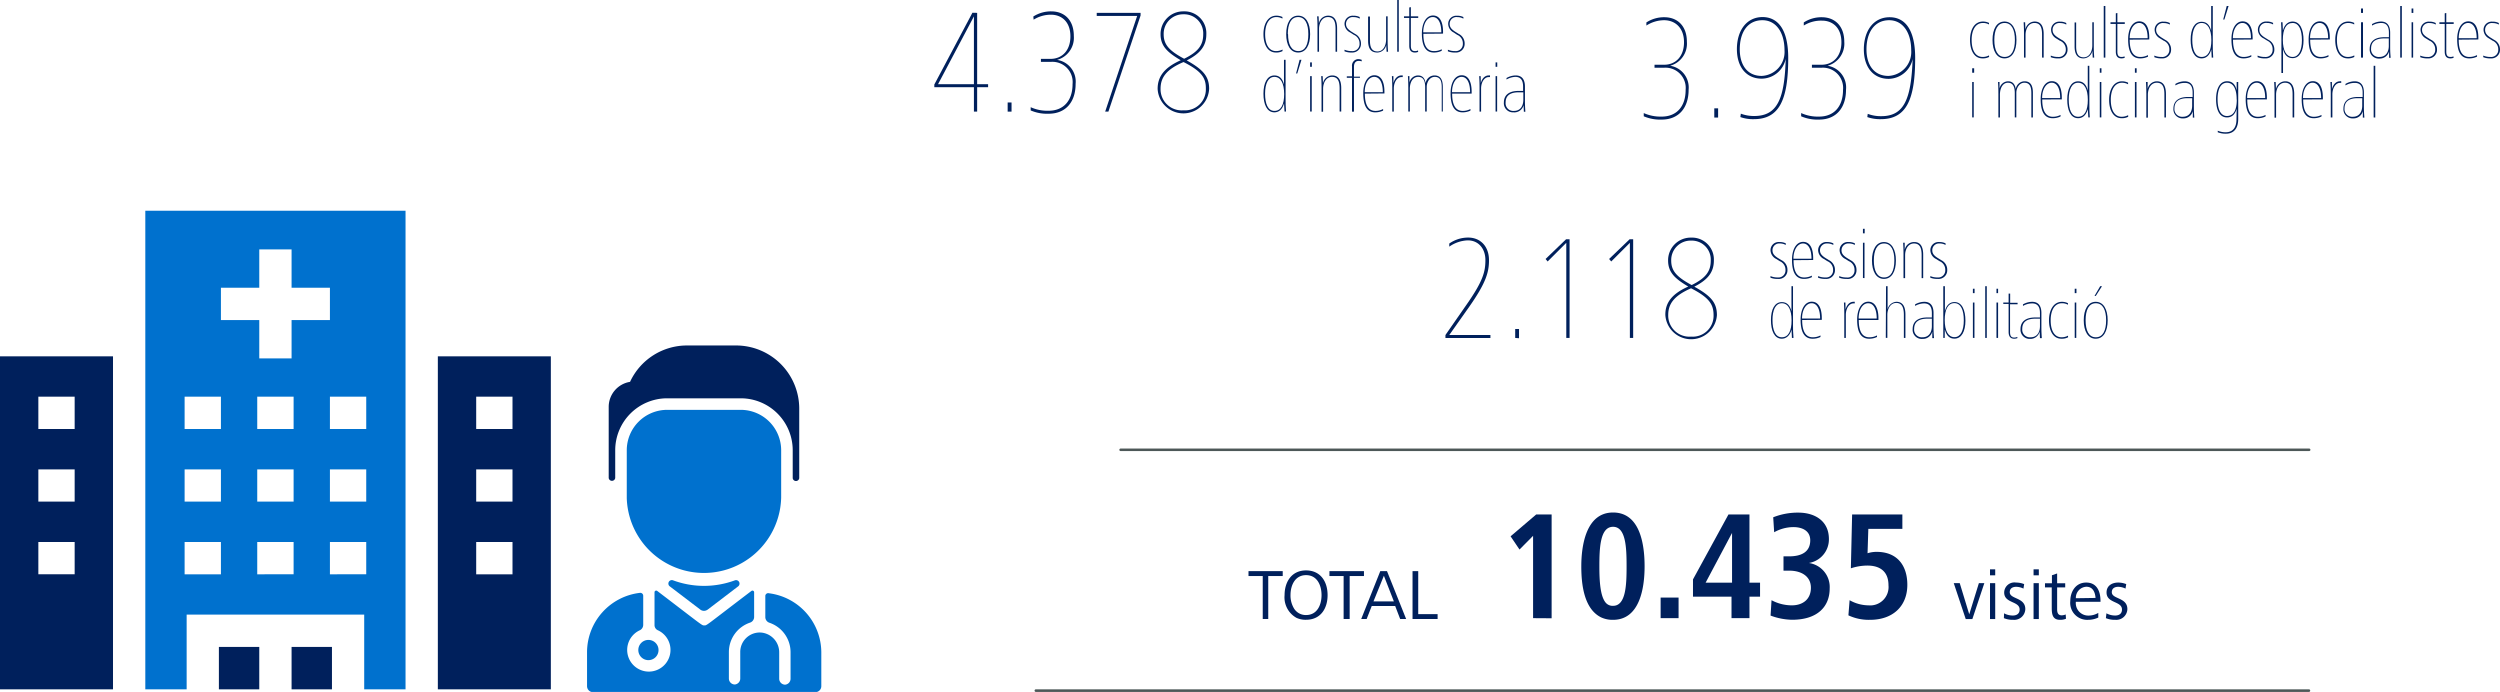 <svg xmlns="http://www.w3.org/2000/svg" viewBox="0 0 417.9 115.66"><title>c5-grafic-2</title><g id="Capa_2" data-name="Capa 2"><g id="Capa_1-2" data-name="Capa 1"><path d="M163.34,2.15V14.08h1.83v.5h-1.83v4.08h-.54V14.58h-6.62v-.45l6.37-12Zm-.54,11.93V2.74l-6,11.34Z" style="fill:#00205c"/><path d="M168.44,18.66V17.13h.65v1.53Z" style="fill:#00205c"/><path d="M172.78,3.29l-.05-.53a5.47,5.47,0,0,1,3-.86c2.18,0,3.77,1.43,3.77,4.11a3.83,3.83,0,0,1-2.8,4,3.67,3.67,0,0,1,3.1,4c0,3.05-1.66,5-4.51,5a6.85,6.85,0,0,1-3-.55v-.54a6.77,6.77,0,0,0,3,.59c2.47,0,4-1.66,4-4.46a3.38,3.38,0,0,0-3.57-3.71H174v-.5h1.63c1.84,0,3.3-1.33,3.3-3.76s-1.46-3.62-3.25-3.62A5.41,5.41,0,0,0,172.78,3.29Z" style="fill:#00205c"/><path d="M190.66,2.59l-5.38,16.07h-.54l5.35-16h-6.76V2.15h7.33Z" style="fill:#00205c"/><path d="M197.37,10.07C195.29,8.83,194,7.79,194,5.74a3.78,3.78,0,0,1,3.84-3.84,3.66,3.66,0,0,1,3.81,3.84c0,2-1.09,3.24-3.27,4.36,2.73,1.53,3.74,2.67,3.74,4.75a4.31,4.31,0,0,1-8.61,0C193.51,12.72,194.72,11.26,197.37,10.07Zm.47.3C195,11.58,194,12.94,194,14.83a3.53,3.53,0,0,0,3.81,3.61,3.49,3.49,0,0,0,3.76-3.59C201.6,13,200.84,11.9,197.84,10.37Zm.1-.55c2.43-1.19,3.19-2.35,3.19-4.08a3.19,3.19,0,0,0-3.29-3.35,3.25,3.25,0,0,0-3.32,3.35C194.52,7.47,195.46,8.49,197.94,9.82Z" style="fill:#00205c"/><path d="M214.39,8.54a2.18,2.18,0,0,1-1.1.24c-1.44,0-2.09-1.42-2.09-3.08s.73-3.08,2.17-3.08a2.4,2.4,0,0,1,1,.22l0,.27a2.08,2.08,0,0,0-1-.26c-1.29,0-1.89,1.26-1.89,2.85s.55,2.84,1.83,2.84a2.25,2.25,0,0,0,1.07-.26Z" style="fill:#00205c"/><path d="M219,5.7c0,1.86-.7,3.08-2,3.08s-2-1.25-2-3.08.7-3.08,2-3.08S219,3.86,219,5.7Zm-3.69,0c0,1.69.53,2.84,1.72,2.84S218.7,7.4,218.7,5.7s-.53-2.85-1.71-2.85S215.27,4,215.27,5.7Z" style="fill:#00205c"/><path d="M223.51,4.74V8.65h-.26V4.8c0-1.17-.28-1.95-1.27-1.95s-1.49,1-1.49,2V8.65h-.26V4.82c0-.78,0-1.07-.06-2.09h.25l.05,1.2A1.57,1.57,0,0,1,222,2.62C223.12,2.62,223.51,3.49,223.51,4.74Z" style="fill:#00205c"/><path d="M226,8.78a3.14,3.14,0,0,1-1.25-.2l0-.27a2.92,2.92,0,0,0,1.21.23,1.18,1.18,0,0,0,1.3-1.25,1.55,1.55,0,0,0-.95-1.47l-.61-.39A1.65,1.65,0,0,1,224.75,4a1.36,1.36,0,0,1,1.48-1.37,2.22,2.22,0,0,1,1.06.22l0,.27a2,2,0,0,0-1-.26A1.13,1.13,0,0,0,225,4c0,.57.33.9.89,1.28l.61.38a1.79,1.79,0,0,1,1,1.64A1.44,1.44,0,0,1,226,8.78Z" style="fill:#00205c"/><path d="M228.69,6.76v-4H229v4c0,1.11.28,1.84,1.26,1.84s1.44-1,1.44-2V2.73h.26V6.56c0,.78,0,1.07.07,2.09h-.25l-.06-1.15a1.55,1.55,0,0,1-1.48,1.28C229.07,8.78,228.69,8,228.69,6.76Z" style="fill:#00205c"/><path d="M233.56,8.65V0h.26V8.65Z" style="fill:#00205c"/><path d="M237.06,8.67a1.27,1.27,0,0,1-.56.11c-.58,0-.93-.35-.93-1.13V3h-.88V2.73h.88V1.25l.27-.06V2.73h1.23V3h-1.23V7.64c0,.66.21.9.68.9a1,1,0,0,0,.51-.11Z" style="fill:#00205c"/><path d="M237.93,5.65c0,1.77.51,2.89,1.76,2.89A2.67,2.67,0,0,0,241,8.23l0,.26a2.93,2.93,0,0,1-1.32.29c-1.43,0-2-1.19-2-3.19,0-1.76.74-3,1.86-3s1.68,1.06,1.68,2.74v.29Zm3-.24c0-1.54-.5-2.56-1.43-2.56s-1.59,1.08-1.59,2.56Z" style="fill:#00205c"/><path d="M243.28,8.78a3.14,3.14,0,0,1-1.25-.2l0-.27a2.92,2.92,0,0,0,1.21.23,1.18,1.18,0,0,0,1.29-1.25,1.53,1.53,0,0,0-.95-1.47L243,5.43A1.64,1.64,0,0,1,242.08,4a1.36,1.36,0,0,1,1.47-1.37,2.29,2.29,0,0,1,1.07.22l0,.27a2,2,0,0,0-1-.26A1.12,1.12,0,0,0,242.33,4c0,.57.32.9.89,1.28l.61.38a1.78,1.78,0,0,1,1,1.64A1.44,1.44,0,0,1,243.28,8.78Z" style="fill:#00205c"/><path d="M214.9,16.57c0,.74,0,1,.07,2.07h-.25l-.08-1.38c-.29,1.12-.94,1.52-1.61,1.52-1.26,0-1.83-1.35-1.83-3.12s.61-3.05,1.83-3.05c.82,0,1.35.5,1.6,1.52V10h.27Zm-.24-.85c0-1.81-.58-2.87-1.63-2.87s-1.56,1.14-1.56,2.81.46,2.88,1.56,2.88S214.66,17.5,214.66,15.72Z" style="fill:#00205c"/><path d="M216.85,12.28h-.2l.59-2.28h.31Z" style="fill:#00205c"/><path d="M219,11.17v-.74h.29v.74Zm0,7.47V12.73h.27v5.91Z" style="fill:#00205c"/><path d="M224.2,14.73v3.91h-.27V14.79c0-1.16-.27-1.94-1.27-1.94s-1.49,1-1.49,2v3.83h-.26V14.82c0-.78,0-1.07-.06-2.09h.25l.05,1.2a1.59,1.59,0,0,1,1.54-1.32C223.8,12.61,224.2,13.49,224.2,14.73Z" style="fill:#00205c"/><path d="M227.62,10l0,.26a1.49,1.49,0,0,0-.5-.08c-.52,0-.79.35-.79,1v1.64h1V13h-1v5.67H226V13h-.87v-.24H226V11.09a1.09,1.09,0,0,1,1.07-1.21A1.77,1.77,0,0,1,227.62,10Z" style="fill:#00205c"/><path d="M228.15,15.65c0,1.77.51,2.89,1.76,2.89a2.57,2.57,0,0,0,1.29-.32l0,.27a3.07,3.07,0,0,1-1.32.29c-1.43,0-2-1.19-2-3.2,0-1.76.74-3,1.86-3s1.68,1.07,1.68,2.75v.29Zm3-.24c0-1.54-.5-2.56-1.43-2.56s-1.59,1.08-1.59,2.56Z" style="fill:#00205c"/><path d="M232.93,13.89c.24-.91.82-1.28,1.31-1.28a.7.7,0,0,1,.24,0l0,.28a.86.86,0,0,0-.27,0c-.58,0-1.22.71-1.22,1.93v3.83h-.26V14.82c0-.78,0-1.07-.06-2.09h.25Z" style="fill:#00205c"/><path d="M235.67,14.81v3.83h-.26V14.82c0-.78,0-1.07-.06-2.09h.25l0,1.1a1.49,1.49,0,0,1,1.42-1.22c.77,0,1.16.48,1.29,1.3a1.51,1.51,0,0,1,1.48-1.3c1,0,1.39.72,1.39,1.92v4.11H241V14.59c0-1.15-.31-1.74-1.17-1.74s-1.34.92-1.34,1.66v4.13h-.26V14.55c0-1.2-.4-1.7-1.15-1.7C236.09,12.85,235.67,13.85,235.67,14.81Z" style="fill:#00205c"/><path d="M242.74,15.65c0,1.77.51,2.89,1.76,2.89a2.63,2.63,0,0,0,1.3-.32l0,.27a3.07,3.07,0,0,1-1.32.29c-1.43,0-2-1.19-2-3.2,0-1.76.73-3,1.86-3S246,13.68,246,15.36v.29Zm3-.24c0-1.54-.5-2.56-1.42-2.56s-1.6,1.08-1.6,2.56Z" style="fill:#00205c"/><path d="M247.53,13.89c.24-.91.81-1.28,1.3-1.28a.7.7,0,0,1,.24,0l0,.28a.83.83,0,0,0-.26,0c-.59,0-1.23.71-1.23,1.93v3.83h-.26V14.82c0-.78,0-1.07-.06-2.09h.25Z" style="fill:#00205c"/><path d="M250,11.17v-.74h.28v.74Zm0,7.47V12.73h.26v5.91Z" style="fill:#00205c"/><path d="M251.83,13.29l0-.25a3.16,3.16,0,0,1,1.53-.43c1.12,0,1.55.78,1.55,1.87v2.2c0,.7,0,.93.07,2h-.25l-.05-1.09A1.59,1.59,0,0,1,253,18.78a1.52,1.52,0,0,1-1.61-1.65c0-1.15.75-1.93,2.44-1.93h.77v-.72c0-1-.35-1.63-1.3-1.63A3.19,3.19,0,0,0,251.83,13.29Zm2.81,2.14h-.76c-1.57,0-2.2.65-2.2,1.7a1.28,1.28,0,0,0,1.39,1.41c1.2,0,1.57-1,1.57-1.85Z" style="fill:#00205c"/><path d="M275.21,4.27l0-.52a5.39,5.39,0,0,1,3-.87c2.18,0,3.77,1.44,3.77,4.11a3.83,3.83,0,0,1-2.8,4,3.68,3.68,0,0,1,3.09,4c0,3.05-1.66,5-4.5,5a6.93,6.93,0,0,1-3-.55v-.54a6.84,6.84,0,0,0,3,.59c2.47,0,4-1.66,4-4.46a3.38,3.38,0,0,0-3.57-3.71h-1.63v-.5h1.63c1.84,0,3.3-1.33,3.3-3.76S280,3.38,278.16,3.38A5.55,5.55,0,0,0,275.21,4.27Z" style="fill:#00205c"/><path d="M286.56,19.65V18.11h.64v1.54Z" style="fill:#00205c"/><path d="M298.92,9.69c0,7-1.49,10.23-5.75,10.23a6.31,6.31,0,0,1-2.25-.35L291,19a6.17,6.17,0,0,0,2.25.39c3.92,0,5.06-3,5.25-9.56a4.16,4.16,0,0,1-4,3.32c-2.63,0-4.16-2-4.16-4.93,0-3.14,1.63-5.37,4.31-5.37C297.11,2.88,298.92,4.79,298.92,9.69Zm-8.1-1.44c0,2.65,1.29,4.44,3.66,4.44a4,4,0,0,0,3.82-4.24c0-3.17-1.51-5.07-3.69-5.07C292.15,3.38,290.82,5.36,290.82,8.25Z" style="fill:#00205c"/><path d="M301.52,4.27l0-.52a5.39,5.39,0,0,1,3-.87c2.18,0,3.77,1.44,3.77,4.11a3.83,3.83,0,0,1-2.8,4,3.67,3.67,0,0,1,3.09,4c0,3.05-1.65,5-4.5,5a6.85,6.85,0,0,1-3-.55v-.54a6.77,6.77,0,0,0,3,.59c2.47,0,4-1.66,4-4.46a3.38,3.38,0,0,0-3.57-3.71h-1.63v-.5h1.63c1.84,0,3.3-1.33,3.3-3.76s-1.46-3.61-3.25-3.61A5.48,5.48,0,0,0,301.52,4.27Z" style="fill:#00205c"/><path d="M320.14,9.69c0,7-1.49,10.23-5.75,10.23a6.38,6.38,0,0,1-2.25-.35l.07-.54a6.19,6.19,0,0,0,2.26.39c3.91,0,5-3,5.25-9.56a4.18,4.18,0,0,1-4,3.32c-2.62,0-4.16-2-4.16-4.93,0-3.14,1.64-5.37,4.31-5.37C318.33,2.88,320.14,4.79,320.14,9.69ZM312,8.25c0,2.65,1.29,4.44,3.67,4.44a4,4,0,0,0,3.81-4.24c0-3.17-1.51-5.07-3.69-5.07C313.38,3.38,312,5.36,312,8.25Z" style="fill:#00205c"/><path d="M332.5,9.52a2.22,2.22,0,0,1-1.11.24c-1.43,0-2.08-1.41-2.08-3.08S330,3.6,331.48,3.6a2.3,2.3,0,0,1,1,.23l0,.26a2,2,0,0,0-1-.25c-1.3,0-1.9,1.26-1.9,2.84s.55,2.84,1.84,2.84a2.24,2.24,0,0,0,1.06-.26Z" style="fill:#00205c"/><path d="M337.07,6.68c0,1.86-.71,3.08-2,3.08s-2-1.24-2-3.08.71-3.08,2-3.08S337.07,4.85,337.07,6.68Zm-3.7,0c0,1.69.53,2.84,1.72,2.84s1.72-1.14,1.72-2.84-.53-2.84-1.72-2.84S333.37,5,333.37,6.68Z" style="fill:#00205c"/><path d="M341.62,5.72V9.63h-.27V5.78c0-1.16-.27-1.94-1.27-1.94s-1.49,1-1.49,2V9.63h-.26V5.8c0-.77,0-1.06-.06-2.08h.25l.05,1.2a1.59,1.59,0,0,1,1.54-1.32C341.22,3.6,341.62,4.47,341.62,5.72Z" style="fill:#00205c"/><path d="M344.05,9.76a3.07,3.07,0,0,1-1.24-.2l0-.27a3,3,0,0,0,1.21.23,1.18,1.18,0,0,0,1.3-1.24,1.55,1.55,0,0,0-1-1.48l-.61-.38A1.67,1.67,0,0,1,342.86,5a1.36,1.36,0,0,1,1.47-1.38,2.17,2.17,0,0,1,1.07.23l0,.26a2,2,0,0,0-1-.25A1.12,1.12,0,0,0,343.11,5c0,.56.32.9.88,1.27l.62.38a1.79,1.79,0,0,1,1,1.65A1.44,1.44,0,0,1,344.05,9.76Z" style="fill:#00205c"/><path d="M346.79,7.75v-4h.26v4c0,1.1.28,1.83,1.26,1.83s1.44-1,1.44-2V3.72H350V7.54c0,.78,0,1.07.07,2.09h-.25l-.06-1.15a1.55,1.55,0,0,1-1.49,1.28C347.17,9.76,346.79,8.94,346.79,7.75Z" style="fill:#00205c"/><path d="M351.66,9.63V1h.27V9.63Z" style="fill:#00205c"/><path d="M355.17,9.66a1.49,1.49,0,0,1-.57.1c-.57,0-.92-.34-.92-1.12V4h-.89V3.72h.89V2.23l.26-.06V3.72h1.24V4h-1.24V8.62c0,.66.22.9.69.9a1.12,1.12,0,0,0,.5-.1Z" style="fill:#00205c"/><path d="M356,6.63c0,1.78.51,2.89,1.76,2.89a2.71,2.71,0,0,0,1.3-.31l0,.26a2.93,2.93,0,0,1-1.32.29c-1.43,0-2-1.18-2-3.19,0-1.76.73-3,1.86-3s1.67,1.07,1.67,2.74v.29Zm3-.24c0-1.53-.5-2.55-1.42-2.55S356,4.92,356,6.39Z" style="fill:#00205c"/><path d="M361.37,9.76a3.14,3.14,0,0,1-1.25-.2l0-.27a2.92,2.92,0,0,0,1.21.23,1.18,1.18,0,0,0,1.3-1.24,1.55,1.55,0,0,0-.95-1.48l-.61-.38A1.68,1.68,0,0,1,360.17,5a1.36,1.36,0,0,1,1.48-1.38,2.11,2.11,0,0,1,1.06.23l0,.26a2,2,0,0,0-1-.25A1.13,1.13,0,0,0,360.42,5c0,.56.33.9.89,1.27l.61.38a1.8,1.8,0,0,1,1,1.65A1.44,1.44,0,0,1,361.37,9.76Z" style="fill:#00205c"/><path d="M369.89,7.56c0,.74,0,1,.07,2.07h-.25l-.07-1.38c-.3,1.12-.95,1.51-1.62,1.51-1.26,0-1.83-1.34-1.83-3.12s.62-3,1.83-3c.83,0,1.35.5,1.6,1.52V1h.27Zm-.24-.86c0-1.81-.58-2.86-1.63-2.86s-1.56,1.14-1.56,2.8.47,2.88,1.56,2.88S369.65,8.49,369.65,6.7Z" style="fill:#00205c"/><path d="M371.83,3.26h-.2L372.22,1h.31Z" style="fill:#00205c"/><path d="M373.27,6.63c0,1.78.52,2.89,1.77,2.89a2.7,2.7,0,0,0,1.29-.31l0,.26a3,3,0,0,1-1.32.29c-1.43,0-2-1.18-2-3.19,0-1.76.73-3,1.86-3s1.68,1.07,1.68,2.74v.29Zm3-.24c0-1.53-.51-2.55-1.43-2.55s-1.59,1.08-1.59,2.55Z" style="fill:#00205c"/><path d="M378.63,9.76a3.12,3.12,0,0,1-1.25-.2l0-.27a3,3,0,0,0,1.22.23,1.17,1.17,0,0,0,1.29-1.24A1.54,1.54,0,0,0,379,6.8l-.61-.38A1.67,1.67,0,0,1,377.43,5,1.36,1.36,0,0,1,378.9,3.6a2.17,2.17,0,0,1,1.07.23l0,.26a2,2,0,0,0-1-.25A1.12,1.12,0,0,0,377.68,5c0,.56.32.9.89,1.27l.61.38a1.79,1.79,0,0,1,1,1.65A1.43,1.43,0,0,1,378.63,9.76Z" style="fill:#00205c"/><path d="M381.36,5.8c0-.77,0-1.06-.06-2.08h.25l.06,1.39c.3-1.12.95-1.51,1.62-1.51,1.26,0,1.83,1.34,1.83,3.12s-.64,3-1.83,3c-.82,0-1.35-.5-1.6-1.52v4h-.27Zm.24.86c0,1.81.59,2.86,1.63,2.86s1.56-1.14,1.56-2.8-.47-2.88-1.56-2.88S381.6,4.87,381.6,6.66Z" style="fill:#00205c"/><path d="M386.17,6.63c0,1.78.52,2.89,1.77,2.89a2.7,2.7,0,0,0,1.29-.31l0,.26a3,3,0,0,1-1.32.29c-1.43,0-2-1.18-2-3.19,0-1.76.73-3,1.86-3s1.68,1.07,1.68,2.74v.29Zm3-.24c0-1.53-.51-2.55-1.43-2.55s-1.59,1.08-1.59,2.55Z" style="fill:#00205c"/><path d="M393.55,9.52a2.18,2.18,0,0,1-1.1.24c-1.44,0-2.09-1.41-2.09-3.08s.73-3.08,2.17-3.08a2.27,2.27,0,0,1,1,.23l0,.26a2.07,2.07,0,0,0-1-.25c-1.29,0-1.89,1.26-1.89,2.84s.55,2.84,1.83,2.84a2.25,2.25,0,0,0,1.07-.26Z" style="fill:#00205c"/><path d="M394.67,2.16V1.42H395v.74Zm0,7.47V3.72H395V9.63Z" style="fill:#00205c"/><path d="M396.51,4.28l0-.25A3.06,3.06,0,0,1,398,3.6c1.11,0,1.54.78,1.54,1.87V7.66c0,.71,0,.94.08,2h-.26l0-1.09a1.6,1.6,0,0,1-1.62,1.22,1.51,1.51,0,0,1-1.62-1.64c0-1.15.75-1.93,2.44-1.93h.77V5.47c0-1-.35-1.63-1.29-1.63A3,3,0,0,0,396.51,4.28Zm2.8,2.14h-.75c-1.57,0-2.21.64-2.21,1.7a1.28,1.28,0,0,0,1.39,1.4c1.2,0,1.57-1,1.57-1.84Z" style="fill:#00205c"/><path d="M401.22,9.63V1h.27V9.63Z" style="fill:#00205c"/><path d="M403.12,2.16V1.42h.29v.74Zm0,7.47V3.72h.26V9.63Z" style="fill:#00205c"/><path d="M405.82,9.76a3.14,3.14,0,0,1-1.25-.2l0-.27a2.92,2.92,0,0,0,1.21.23,1.17,1.17,0,0,0,1.29-1.24,1.54,1.54,0,0,0-.95-1.48l-.61-.38A1.67,1.67,0,0,1,404.62,5a1.36,1.36,0,0,1,1.47-1.38,2.17,2.17,0,0,1,1.07.23l0,.26a2,2,0,0,0-1-.25A1.12,1.12,0,0,0,404.87,5c0,.56.32.9.89,1.27l.61.38a1.79,1.79,0,0,1,1,1.65A1.43,1.43,0,0,1,405.82,9.76Z" style="fill:#00205c"/><path d="M410.15,9.66a1.46,1.46,0,0,1-.57.1c-.57,0-.92-.34-.92-1.12V4h-.89V3.72h.89V2.23l.26-.06V3.72h1.24V4h-1.24V8.62c0,.66.22.9.69.9a1.12,1.12,0,0,0,.5-.1Z" style="fill:#00205c"/><path d="M411,6.63c0,1.78.52,2.89,1.76,2.89a2.71,2.71,0,0,0,1.3-.31l0,.26a2.9,2.9,0,0,1-1.32.29c-1.42,0-2-1.18-2-3.19,0-1.76.73-3,1.86-3s1.68,1.07,1.68,2.74v.29Zm3-.24c0-1.53-.51-2.55-1.43-2.55S411,4.92,411,6.39Z" style="fill:#00205c"/><path d="M416.35,9.76a3.14,3.14,0,0,1-1.25-.2l0-.27a2.92,2.92,0,0,0,1.21.23,1.18,1.18,0,0,0,1.3-1.24,1.55,1.55,0,0,0-.95-1.48l-.61-.38A1.68,1.68,0,0,1,415.15,5a1.36,1.36,0,0,1,1.48-1.38,2.17,2.17,0,0,1,1.07.23l0,.26a2,2,0,0,0-1-.25A1.12,1.12,0,0,0,415.41,5c0,.56.32.9.88,1.27l.61.38a1.8,1.8,0,0,1,1,1.65A1.44,1.44,0,0,1,416.35,9.76Z" style="fill:#00205c"/><path d="M329.67,12.16v-.75H330v.75Zm0,7.47V13.71h.26v5.92Z" style="fill:#00205c"/><path d="M334.31,15.79v3.84h-.26V15.8c0-.78,0-1.07-.06-2.09h.25l0,1.11a1.49,1.49,0,0,1,1.42-1.23c.77,0,1.16.48,1.3,1.3a1.49,1.49,0,0,1,1.47-1.3c1,0,1.39.72,1.39,1.92v4.12h-.26V15.57c0-1.15-.31-1.74-1.17-1.74s-1.34.93-1.34,1.66v4.14h-.26V15.54c0-1.2-.4-1.71-1.15-1.71C334.73,13.83,334.31,14.83,334.31,15.79Z" style="fill:#00205c"/><path d="M341.38,16.63c0,1.77.51,2.89,1.76,2.89a2.71,2.71,0,0,0,1.3-.31l0,.26a2.93,2.93,0,0,1-1.32.29c-1.43,0-2-1.19-2-3.19,0-1.76.73-3,1.86-3s1.67,1.07,1.67,2.75v.29Zm3-.24c0-1.54-.5-2.56-1.42-2.56s-1.6,1.08-1.6,2.56Z" style="fill:#00205c"/><path d="M349.26,17.55c0,.75,0,1.05.07,2.08h-.25L349,18.25c-.3,1.11-.95,1.51-1.62,1.51-1.26,0-1.82-1.34-1.82-3.12s.61-3.05,1.82-3.05c.83,0,1.36.51,1.61,1.53V11h.26ZM349,16.7c0-1.81-.57-2.87-1.63-2.87s-1.56,1.14-1.56,2.81.47,2.88,1.56,2.88S349,18.49,349,16.7Z" style="fill:#00205c"/><path d="M351,12.16v-.75h.28v.75Zm0,7.47V13.71h.26v5.92Z" style="fill:#00205c"/><path d="M355.75,19.52a2.18,2.18,0,0,1-1.1.24c-1.44,0-2.09-1.42-2.09-3.08s.73-3.09,2.17-3.09a2.41,2.41,0,0,1,1,.23l0,.27a2.08,2.08,0,0,0-1-.26c-1.29,0-1.89,1.26-1.89,2.85s.55,2.84,1.83,2.84a2.27,2.27,0,0,0,1.07-.27Z" style="fill:#00205c"/><path d="M356.87,12.16v-.75h.29v.75Zm0,7.47V13.71h.27v5.92Z" style="fill:#00205c"/><path d="M362.06,15.72v3.91h-.26V15.78c0-1.17-.27-1.95-1.27-1.95s-1.49,1-1.49,2v3.84h-.26V15.8c0-.78,0-1.07-.06-2.09H359l0,1.2a1.58,1.58,0,0,1,1.53-1.32C361.67,13.59,362.06,14.47,362.06,15.72Z" style="fill:#00205c"/><path d="M363.64,14.28l0-.25a3.1,3.1,0,0,1,1.54-.44c1.12,0,1.55.78,1.55,1.87v2.2c0,.71,0,.94.07,2h-.25l0-1.09a1.6,1.6,0,0,1-1.62,1.22,1.52,1.52,0,0,1-1.62-1.64c0-1.16.76-1.94,2.45-1.94h.76v-.72c0-1-.34-1.63-1.29-1.63A3.07,3.07,0,0,0,363.64,14.28Zm2.8,2.13h-.75c-1.57,0-2.21.65-2.21,1.71a1.28,1.28,0,0,0,1.39,1.4c1.2,0,1.57-1,1.57-1.85Z" style="fill:#00205c"/><path d="M373.88,18.18c-.3,1.09-.94,1.45-1.61,1.45-1.28,0-1.83-1.29-1.83-3.05s.63-3,1.84-3c.85,0,1.38.51,1.6,1.53V13.71h.26V19.9c0,1.44-.63,2.45-2.07,2.45a3.57,3.57,0,0,1-1.35-.24l0-.26a3.26,3.26,0,0,0,1.32.26c1.26,0,1.81-.86,1.81-2.19Zm0-1.54c0-1.74-.53-2.81-1.62-2.81s-1.57,1.16-1.57,2.75.46,2.81,1.56,2.81S373.9,18.46,373.9,16.64Z" style="fill:#00205c"/><path d="M375.65,16.63c0,1.77.52,2.89,1.76,2.89a2.71,2.71,0,0,0,1.3-.31l0,.26a2.9,2.9,0,0,1-1.32.29c-1.42,0-2-1.19-2-3.19,0-1.76.73-3,1.86-3s1.68,1.07,1.68,2.75v.29Zm3-.24c0-1.54-.5-2.56-1.42-2.56s-1.6,1.08-1.6,2.56Z" style="fill:#00205c"/><path d="M383.5,15.72v3.91h-.27V15.78c0-1.17-.27-1.95-1.27-1.95s-1.49,1-1.49,2v3.84h-.26V15.8c0-.78,0-1.07-.06-2.09h.25l.05,1.2A1.59,1.59,0,0,1,382,13.59C383.1,13.59,383.5,14.47,383.5,15.72Z" style="fill:#00205c"/><path d="M385,16.63c0,1.77.52,2.89,1.77,2.89a2.7,2.7,0,0,0,1.29-.31l0,.26a2.89,2.89,0,0,1-1.31.29c-1.43,0-2-1.19-2-3.19,0-1.76.73-3,1.86-3s1.68,1.07,1.68,2.75v.29Zm3-.24c0-1.54-.51-2.56-1.43-2.56s-1.6,1.08-1.6,2.56Z" style="fill:#00205c"/><path d="M389.81,14.88c.24-.91.82-1.29,1.31-1.29a.56.56,0,0,1,.24,0l0,.27a.8.8,0,0,0-.26,0c-.59,0-1.22.72-1.22,1.93v3.84h-.27V15.8c0-.78,0-1.07-.06-2.09h.25Z" style="fill:#00205c"/><path d="M392.07,14.28l0-.25a3.07,3.07,0,0,1,1.54-.44c1.11,0,1.54.78,1.54,1.87v2.2c0,.71,0,.94.08,2h-.26l0-1.09a1.6,1.6,0,0,1-1.62,1.22,1.52,1.52,0,0,1-1.62-1.64c0-1.16.75-1.94,2.44-1.94h.77v-.72c0-1-.35-1.63-1.29-1.63A3,3,0,0,0,392.07,14.28Zm2.8,2.13h-.75c-1.57,0-2.21.65-2.21,1.71a1.28,1.28,0,0,0,1.39,1.4c1.2,0,1.57-1,1.57-1.85Z" style="fill:#00205c"/><path d="M396.78,19.63V11h.27v8.65Z" style="fill:#00205c"/><path d="M242.26,41.23l0-.52a5.51,5.51,0,0,1,3.15-1c2.08,0,3.49,1.49,3.49,3.79,0,2-.5,3.77-3.27,7.73L242.26,56h6.88v.5h-7.52V56l3.56-5.12c2.75-3.94,3.12-5.5,3.12-7.41s-1.16-3.29-2.94-3.29A5.75,5.75,0,0,0,242.26,41.23Z" style="fill:#00205c"/><path d="M253.28,56.49V55h.64v1.54Z" style="fill:#00205c"/><path d="M261.82,56.49V40.59l-3.12,3.12-.34-.42L261.78,40h.59V56.49Z" style="fill:#00205c"/><path d="M272.45,56.49V40.59l-3.12,3.12-.35-.42L272.4,40H273V56.49Z" style="fill:#00205c"/><path d="M282.21,47.9c-2.08-1.24-3.37-2.28-3.37-4.34a3.78,3.78,0,0,1,3.84-3.84,3.66,3.66,0,0,1,3.81,3.84c0,2-1.09,3.25-3.27,4.36C286,49.46,287,50.59,287,52.68a4.32,4.32,0,0,1-8.62,0C278.34,50.55,279.56,49.08,282.21,47.9Zm.47.29c-2.8,1.22-3.82,2.58-3.82,4.46a3.54,3.54,0,0,0,3.82,3.62,3.49,3.49,0,0,0,3.76-3.59C286.44,50.84,285.67,49.73,282.68,48.19Zm.1-.54c2.42-1.19,3.19-2.35,3.19-4.09a3.18,3.18,0,0,0-3.29-3.34,3.25,3.25,0,0,0-3.32,3.34C279.36,45.3,280.3,46.31,282.78,47.65Z" style="fill:#00205c"/><path d="M297.19,46.62a3.07,3.07,0,0,1-1.24-.2l0-.27a3,3,0,0,0,1.21.23,1.18,1.18,0,0,0,1.3-1.25,1.55,1.55,0,0,0-.95-1.47l-.61-.38a1.68,1.68,0,0,1-.94-1.44,1.36,1.36,0,0,1,1.48-1.38,2.29,2.29,0,0,1,1.07.22l0,.27a2,2,0,0,0-1-.25,1.12,1.12,0,0,0-1.22,1.14c0,.56.32.9.88,1.27l.62.38a1.78,1.78,0,0,1,1,1.64A1.44,1.44,0,0,1,297.19,46.62Z" style="fill:#00205c"/><path d="M299.81,43.49c0,1.78.52,2.89,1.76,2.89a2.71,2.71,0,0,0,1.3-.31l0,.26a2.93,2.93,0,0,1-1.32.29c-1.42,0-2-1.19-2-3.19,0-1.76.73-3,1.86-3s1.68,1.06,1.68,2.74v.29Zm3-.24c0-1.53-.5-2.55-1.42-2.55s-1.6,1.08-1.6,2.55Z" style="fill:#00205c"/><path d="M305.16,46.62a3.14,3.14,0,0,1-1.25-.2l0-.27a2.92,2.92,0,0,0,1.21.23,1.18,1.18,0,0,0,1.3-1.25,1.55,1.55,0,0,0-.95-1.47l-.61-.38a1.68,1.68,0,0,1-.94-1.44,1.36,1.36,0,0,1,1.48-1.38,2.22,2.22,0,0,1,1.06.22l0,.27a2,2,0,0,0-1-.25,1.13,1.13,0,0,0-1.23,1.14c0,.56.33.9.89,1.27l.61.38a1.79,1.79,0,0,1,1,1.64A1.44,1.44,0,0,1,305.16,46.62Z" style="fill:#00205c"/><path d="M308.69,46.62a3.14,3.14,0,0,1-1.25-.2l0-.27a2.92,2.92,0,0,0,1.21.23A1.17,1.17,0,0,0,310,45.13a1.54,1.54,0,0,0-.94-1.47l-.61-.38a1.68,1.68,0,0,1-.94-1.44A1.36,1.36,0,0,1,309,40.46a2.25,2.25,0,0,1,1.06.22l0,.27a2,2,0,0,0-1-.25,1.13,1.13,0,0,0-1.23,1.14c0,.56.33.9.89,1.27l.61.38a1.79,1.79,0,0,1,1,1.64A1.44,1.44,0,0,1,308.69,46.62Z" style="fill:#00205c"/><path d="M311.41,39v-.75h.29V39Zm0,7.47V40.58h.26v5.91Z" style="fill:#00205c"/><path d="M316.92,43.54c0,1.86-.71,3.08-2,3.08s-2-1.25-2-3.08.71-3.08,2-3.08S316.92,41.7,316.92,43.54Zm-3.69,0c0,1.69.52,2.84,1.71,2.84s1.72-1.14,1.72-2.84-.53-2.84-1.72-2.84S313.23,41.84,313.23,43.54Z" style="fill:#00205c"/><path d="M321.48,42.58v3.91h-.26V42.64c0-1.16-.28-1.94-1.28-1.94s-1.48,1-1.48,1.95v3.84h-.27V42.66c0-.78,0-1.06-.06-2.08h.26l0,1.2A1.58,1.58,0,0,1,320,40.46C321.08,40.46,321.48,41.33,321.48,42.58Z" style="fill:#00205c"/><path d="M323.92,46.62a3.14,3.14,0,0,1-1.25-.2l0-.27a2.92,2.92,0,0,0,1.21.23,1.18,1.18,0,0,0,1.29-1.25,1.53,1.53,0,0,0-.95-1.47l-.61-.38a1.67,1.67,0,0,1-.93-1.44,1.36,1.36,0,0,1,1.47-1.38,2.29,2.29,0,0,1,1.07.22l0,.27a2,2,0,0,0-1-.25A1.12,1.12,0,0,0,323,41.84c0,.56.32.9.89,1.27l.61.38a1.78,1.78,0,0,1,1,1.64A1.44,1.44,0,0,1,323.92,46.62Z" style="fill:#00205c"/><path d="M299.72,54.41c0,.74,0,1,.08,2.08h-.26l-.07-1.38c-.3,1.11-1,1.51-1.62,1.51-1.26,0-1.82-1.35-1.82-3.12s.61-3,1.82-3c.83,0,1.36.51,1.61,1.53V47.84h.26Zm-.24-.85c0-1.81-.57-2.87-1.63-2.87s-1.56,1.14-1.56,2.81.47,2.88,1.56,2.88S299.48,55.35,299.48,53.56Z" style="fill:#00205c"/><path d="M301.25,53.49c0,1.77.52,2.89,1.76,2.89a2.71,2.71,0,0,0,1.3-.31l0,.26a2.93,2.93,0,0,1-1.32.29c-1.42,0-2-1.19-2-3.19,0-1.77.73-3,1.86-3s1.68,1.07,1.68,2.75v.29Zm3-.24c0-1.54-.5-2.56-1.42-2.56s-1.6,1.08-1.6,2.56Z" style="fill:#00205c"/><path d="M308.5,51.74c.24-.92.81-1.29,1.31-1.29a.5.5,0,0,1,.23,0l0,.27a.83.83,0,0,0-.26,0c-.59,0-1.23.72-1.23,1.93v3.84h-.26V52.66c0-.78,0-1.07-.06-2.09h.25Z" style="fill:#00205c"/><path d="M310.71,53.49c0,1.77.51,2.89,1.76,2.89a2.67,2.67,0,0,0,1.29-.31l0,.26a2.93,2.93,0,0,1-1.32.29c-1.43,0-2-1.19-2-3.19,0-1.77.74-3,1.86-3S314,51.52,314,53.2v.29Zm3-.24c0-1.54-.5-2.56-1.43-2.56s-1.59,1.08-1.59,2.56Z" style="fill:#00205c"/><path d="M315.27,47.84h.26v3.9A1.59,1.59,0,0,1,317,50.45c1.12,0,1.51.88,1.51,2.13v3.91h-.26V52.64c0-1.17-.28-2-1.27-2s-1.49,1-1.49,2v3.84h-.26Z" style="fill:#00205c"/><path d="M320.13,51.14l0-.26a3.17,3.17,0,0,1,1.54-.43c1.11,0,1.54.78,1.54,1.87v2.2c0,.71,0,.93.08,2H323l0-1.1a1.61,1.61,0,0,1-1.62,1.23A1.52,1.52,0,0,1,319.72,55c0-1.15.75-1.93,2.44-1.93h.77v-.72c0-1-.35-1.63-1.29-1.63A3,3,0,0,0,320.13,51.14Zm2.8,2.13h-.75c-1.57,0-2.21.65-2.21,1.7a1.28,1.28,0,0,0,1.39,1.41c1.2,0,1.57-1,1.57-1.85Z" style="fill:#00205c"/><path d="M325.08,56.49h-.24V47.84h.27V52c.27-1.05.87-1.51,1.6-1.51,1.26,0,1.83,1.35,1.83,3.12s-.64,3-1.83,3c-.78,0-1.32-.43-1.62-1.54Zm0-3c0,1.81.59,2.87,1.63,2.87s1.56-1.14,1.56-2.81-.47-2.88-1.56-2.88S325.08,51.72,325.08,53.51Z" style="fill:#00205c"/><path d="M329.79,49v-.74h.28V49Zm0,7.48V50.57h.26v5.92Z" style="fill:#00205c"/><path d="M331.85,56.49V47.84h.26v8.65Z" style="fill:#00205c"/><path d="M333.73,49v-.74H334V49Zm0,7.48V50.57H334v5.92Z" style="fill:#00205c"/><path d="M337.25,56.51a1.48,1.48,0,0,1-.57.11c-.57,0-.92-.35-.92-1.13V50.81h-.89v-.24h.89V49.08l.26,0v1.54h1.24v.24H336v4.67c0,.66.22.9.69.9a1.13,1.13,0,0,0,.5-.11Z" style="fill:#00205c"/><path d="M338.16,51.14l0-.26a3.13,3.13,0,0,1,1.53-.43c1.12,0,1.55.78,1.55,1.87v2.2c0,.71,0,.93.07,2H341l-.05-1.1a1.6,1.6,0,0,1-1.62,1.23A1.53,1.53,0,0,1,337.75,55c0-1.15.76-1.93,2.45-1.93H341v-.72c0-1-.35-1.63-1.3-1.63A3.07,3.07,0,0,0,338.16,51.14ZM341,53.27h-.76c-1.57,0-2.2.65-2.2,1.7a1.28,1.28,0,0,0,1.39,1.41c1.2,0,1.57-1,1.57-1.85Z" style="fill:#00205c"/><path d="M345.7,56.38a2.24,2.24,0,0,1-1.11.24c-1.44,0-2.08-1.42-2.08-3.08s.73-3.09,2.17-3.09a2.33,2.33,0,0,1,1,.23l0,.26a2,2,0,0,0-1-.25c-1.29,0-1.89,1.26-1.89,2.85s.55,2.84,1.83,2.84a2.27,2.27,0,0,0,1.07-.27Z" style="fill:#00205c"/><path d="M346.81,49v-.74h.29V49Zm0,7.48V50.57h.26v5.92Z" style="fill:#00205c"/><path d="M352.32,53.54c0,1.85-.71,3.08-2,3.08s-2-1.25-2-3.08.71-3.09,2-3.09S352.32,51.7,352.32,53.54Zm-3.69,0c0,1.69.52,2.84,1.71,2.84s1.72-1.14,1.72-2.84-.53-2.85-1.72-2.85S348.63,51.83,348.63,53.54Zm1.7-4.07h-.21l.95-1.63h.3Z" style="fill:#00205c"/><path d="M386,75.4H187.32a.21.21,0,1,1,0-.42H386a.21.21,0,0,1,0,.42Z" style="fill:#4d5858"/><path d="M386,115.66H173.15a.21.21,0,0,1-.21-.22.21.21,0,0,1,.21-.21H386a.22.22,0,0,1,0,.43Z" style="fill:#4d5858"/><path d="M328.59,103.48l-2-6h1l1.59,5.21,1.61-5.21h.91l-2,6Z" style="fill:#00205c"/><path d="M332.65,96.17v-1h.87v1Zm0,7.31v-6h.87v6Z" style="fill:#00205c"/><path d="M335,102.52a3,3,0,0,0,1.46.37c.67,0,1.14-.32,1.14-1,0-1.45-2.58-1-2.58-2.85A1.71,1.71,0,0,1,337,97.38a3.74,3.74,0,0,1,1.36.26l-.12.75a2.85,2.85,0,0,0-1.22-.3c-.47,0-1.07.18-1.07.9,0,1.2,2.6.83,2.6,2.83a1.85,1.85,0,0,1-2,1.79,3.9,3.9,0,0,1-1.58-.28Z" style="fill:#00205c"/><path d="M339.93,96.17v-1h.88v1Zm0,7.31v-6h.88v6Z" style="fill:#00205c"/><path d="M345.35,103.43a2.46,2.46,0,0,1-1,.18c-1.22,0-1.38-.89-1.38-2V98.19h-1.13V97.5H343V96.16l.87-.3V97.5h1.35v.69h-1.35v3.67c0,.53.14,1,.76,1a1.72,1.72,0,0,0,.67-.15Z" style="fill:#00205c"/><path d="M347,100.6a2.08,2.08,0,0,0,2.11,2.3,3.19,3.19,0,0,0,1.64-.45l0,.78a4,4,0,0,1-1.68.38,2.84,2.84,0,0,1-3-3.14c0-1.53.87-3.09,2.66-3.09s2.39,1.49,2.39,3.08v.14Zm3.29-.65c-.06-.81-.36-1.87-1.53-1.87A1.85,1.85,0,0,0,347,100Z" style="fill:#00205c"/><path d="M352.11,102.52a3,3,0,0,0,1.46.37c.68,0,1.14-.32,1.14-1,0-1.45-2.58-1-2.58-2.85,0-1.2,1-1.66,1.94-1.66a3.73,3.73,0,0,1,1.35.26l-.12.75a2.85,2.85,0,0,0-1.22-.3c-.47,0-1.07.18-1.07.9,0,1.2,2.6.83,2.6,2.83a1.85,1.85,0,0,1-2,1.79,3.91,3.91,0,0,1-1.59-.28Z" style="fill:#00205c"/><path d="M256.27,103.33V89.57L254,91.86l-1.49-2.21L256.79,86h2.58v17.35Z" style="fill:#00205c"/><path d="M264.33,94.67c0-3.38.75-9,5.31-9s5.27,5.44,5.27,9-.78,8.94-5.27,8.94a4.54,4.54,0,0,1-2-.41C264.8,101.79,264.33,97.76,264.33,94.67Zm5.31,6.6c2.15,0,2.26-3.51,2.26-6.6s-.11-6.61-2.26-6.61-2.29,3.46-2.29,6.61c0,2.49.15,4.88,1,6A1.51,1.51,0,0,0,269.64,101.27Z" style="fill:#00205c"/><path d="M277.59,103.33V99.89h3v3.44Z" style="fill:#00205c"/><path d="M283,99.74V96.85L288.93,86h3.51V97.4h1.77v2.34h-1.77v3.59h-3V99.74Zm2.11-2.34h4.42V89.08Z" style="fill:#00205c"/><path d="M296.13,100.33a7.22,7.22,0,0,0,3.38.86c1.9,0,3.2-1.06,3.2-2.94s-1.54-2.86-3.64-2.86h-.94V93h.94c2,0,3.53-.7,3.53-2.68,0-1.61-1.35-2.21-2.83-2.21a6.65,6.65,0,0,0-3.2.86l-.16-2.5a11.14,11.14,0,0,1,4.19-.78c2.76,0,5.12,1.38,5.12,4.42a4,4,0,0,1-3.35,4,4.06,4.06,0,0,1,3.48,4.26c0,3-2,5.23-6.29,5.23a10.65,10.65,0,0,1-3.59-.7Z" style="fill:#00205c"/><path d="M309.18,100.33a6.54,6.54,0,0,0,3.15.86,3.07,3.07,0,0,0,3.35-3.35c0-2.18-1.27-3.3-3.54-3.3a8.91,8.91,0,0,0-2.75.46l.21-9H318V88.4h-5.69l-.13,4.08a5,5,0,0,1,1.53-.23c3.41,0,5.12,2.26,5.12,5.51,0,3.54-2.39,5.85-6.24,5.85a8,8,0,0,1-3.61-.75Z" style="fill:#00205c"/><path d="M211.08,103.47V96.29H208.7v-.82h5.72v.82H212v7.18Z" style="fill:#00205c"/><path d="M214.73,99.48c0-2.21,1.18-4.13,3.59-4.13s3.6,1.86,3.6,4.13-1.19,4.12-3.6,4.12a3.63,3.63,0,0,1-1.6-.32A3.92,3.92,0,0,1,214.73,99.48Zm3.59,3.33c1.87,0,2.59-1.71,2.59-3.33s-.72-3.34-2.59-3.34-2.6,1.74-2.6,3.34a4.2,4.2,0,0,0,.61,2.27A2.31,2.31,0,0,0,218.32,102.81Z" style="fill:#00205c"/><path d="M224.6,103.47V96.29h-2.37v-.82H228v.82h-2.39v7.18Z" style="fill:#00205c"/><path d="M227.54,103.47l3.19-8h1.12l3.2,8h-1l-.83-2.17h-3.92l-.85,2.17Zm2.05-2.94H233l-1.67-4.29Z" style="fill:#00205c"/><path d="M236.12,103.47v-8h.95v7.19h3.24v.81Z" style="fill:#00205c"/><path d="M133.6,68.31V79.93a.55.55,0,0,1-1.09,0V75.27a8.69,8.69,0,0,0-8.68-8.69H111.52a8.69,8.69,0,0,0-8.68,8.69V79.9a.55.55,0,0,1-1.09,0V68a4.24,4.24,0,0,1,3.57-4.17,10.48,10.48,0,0,1,9.56-6.08H123A10.56,10.56,0,0,1,133.6,68.31" style="fill:#00205c"/><path d="M123.83,68.51H111.52a6.76,6.76,0,0,0-6.75,6.76v8a12.91,12.91,0,0,0,25.81-.1V75.27a6.76,6.76,0,0,0-6.75-6.76" style="fill:#0071ce"/><path d="M127.93,99.6v3.58a1,1,0,0,0,.66.91,5.2,5.2,0,0,1,3.56,4.93v4.43a1,1,0,0,1-.9,1,1,1,0,0,1-1-1v-4.39a3.31,3.31,0,0,0-3.16-3.33,3.26,3.26,0,0,0-3.35,3.26v4.43a1,1,0,0,1-.9,1,1,1,0,0,1-1-1V109a5.2,5.2,0,0,1,3.56-4.93,1,1,0,0,0,.66-.91V99a.28.28,0,0,0-.45-.22c-7.89,6-7.42,5.76-7.87,5.76s.07.3-7.88-5.76a.28.28,0,0,0-.45.22v5.48a.94.94,0,0,0,.55.87,3.62,3.62,0,1,1-3,0,1,1,0,0,0,.56-.88V99.58a.49.49,0,0,0-.53-.48A10,10,0,0,0,98.13,109v5.7a1,1,0,0,0,1,1h37.16a1,1,0,0,0,1-1V109a10,10,0,0,0-8.75-9.83A.48.48,0,0,0,127.93,99.6Z" style="fill:#0071ce"/><path d="M118.26,101.93,123.41,98a.58.58,0,0,0-.54-1,14.88,14.88,0,0,1-10.38,0,.58.58,0,0,0-.55,1l5.15,3.92a1,1,0,0,0,1.17,0" style="fill:#0071ce"/><path d="M106.7,108.66a1.69,1.69,0,1,0,1.69-1.69,1.69,1.69,0,0,0-1.69,1.69" style="fill:#0071ce"/><path d="M6.41,66.31h6.07v5.4H6.41Zm6.07,17.54H6.41V78.46h6.07Zm0,12.14H6.41V90.6h6.07Zm6.41-36.43H0v55.67H18.89Z" style="fill:#00205c"/><path d="M85.67,96H79.6V90.6h6.07ZM79.6,78.46h6.07v5.39H79.6Zm0-12.15h6.07v5.4H79.6Zm-6.41,48.92H92.08V59.56H73.19Z" style="fill:#00205c"/><rect x="36.59" y="108.14" width="6.75" height="7.09" style="fill:#00205c"/><rect x="48.74" y="108.14" width="6.75" height="7.09" style="fill:#00205c"/><path d="M30.86,90.6h6.07V96H30.86Zm0-12.14h6.07v5.39H30.86Zm0-12.15h6.07v5.4H30.86ZM36.93,48.1h6.41V41.69h5.4V48.1h6.41v5.4H48.74v6.41h-5.4V53.5H36.93ZM61.22,71.71H55.15v-5.4h6.07Zm0,12.14H55.15V78.46h6.07Zm0,12.15H55.15V90.6h6.07ZM49.08,71.71H43v-5.4h6.08Zm0,12.14H43V78.46h6.08Zm0,12.15H43V90.6h6.08ZM24.29,115.23H31.2V102.74H60.88v12.49h6.91v-80H24.29Z" style="fill:#0071ce"/></g></g></svg>